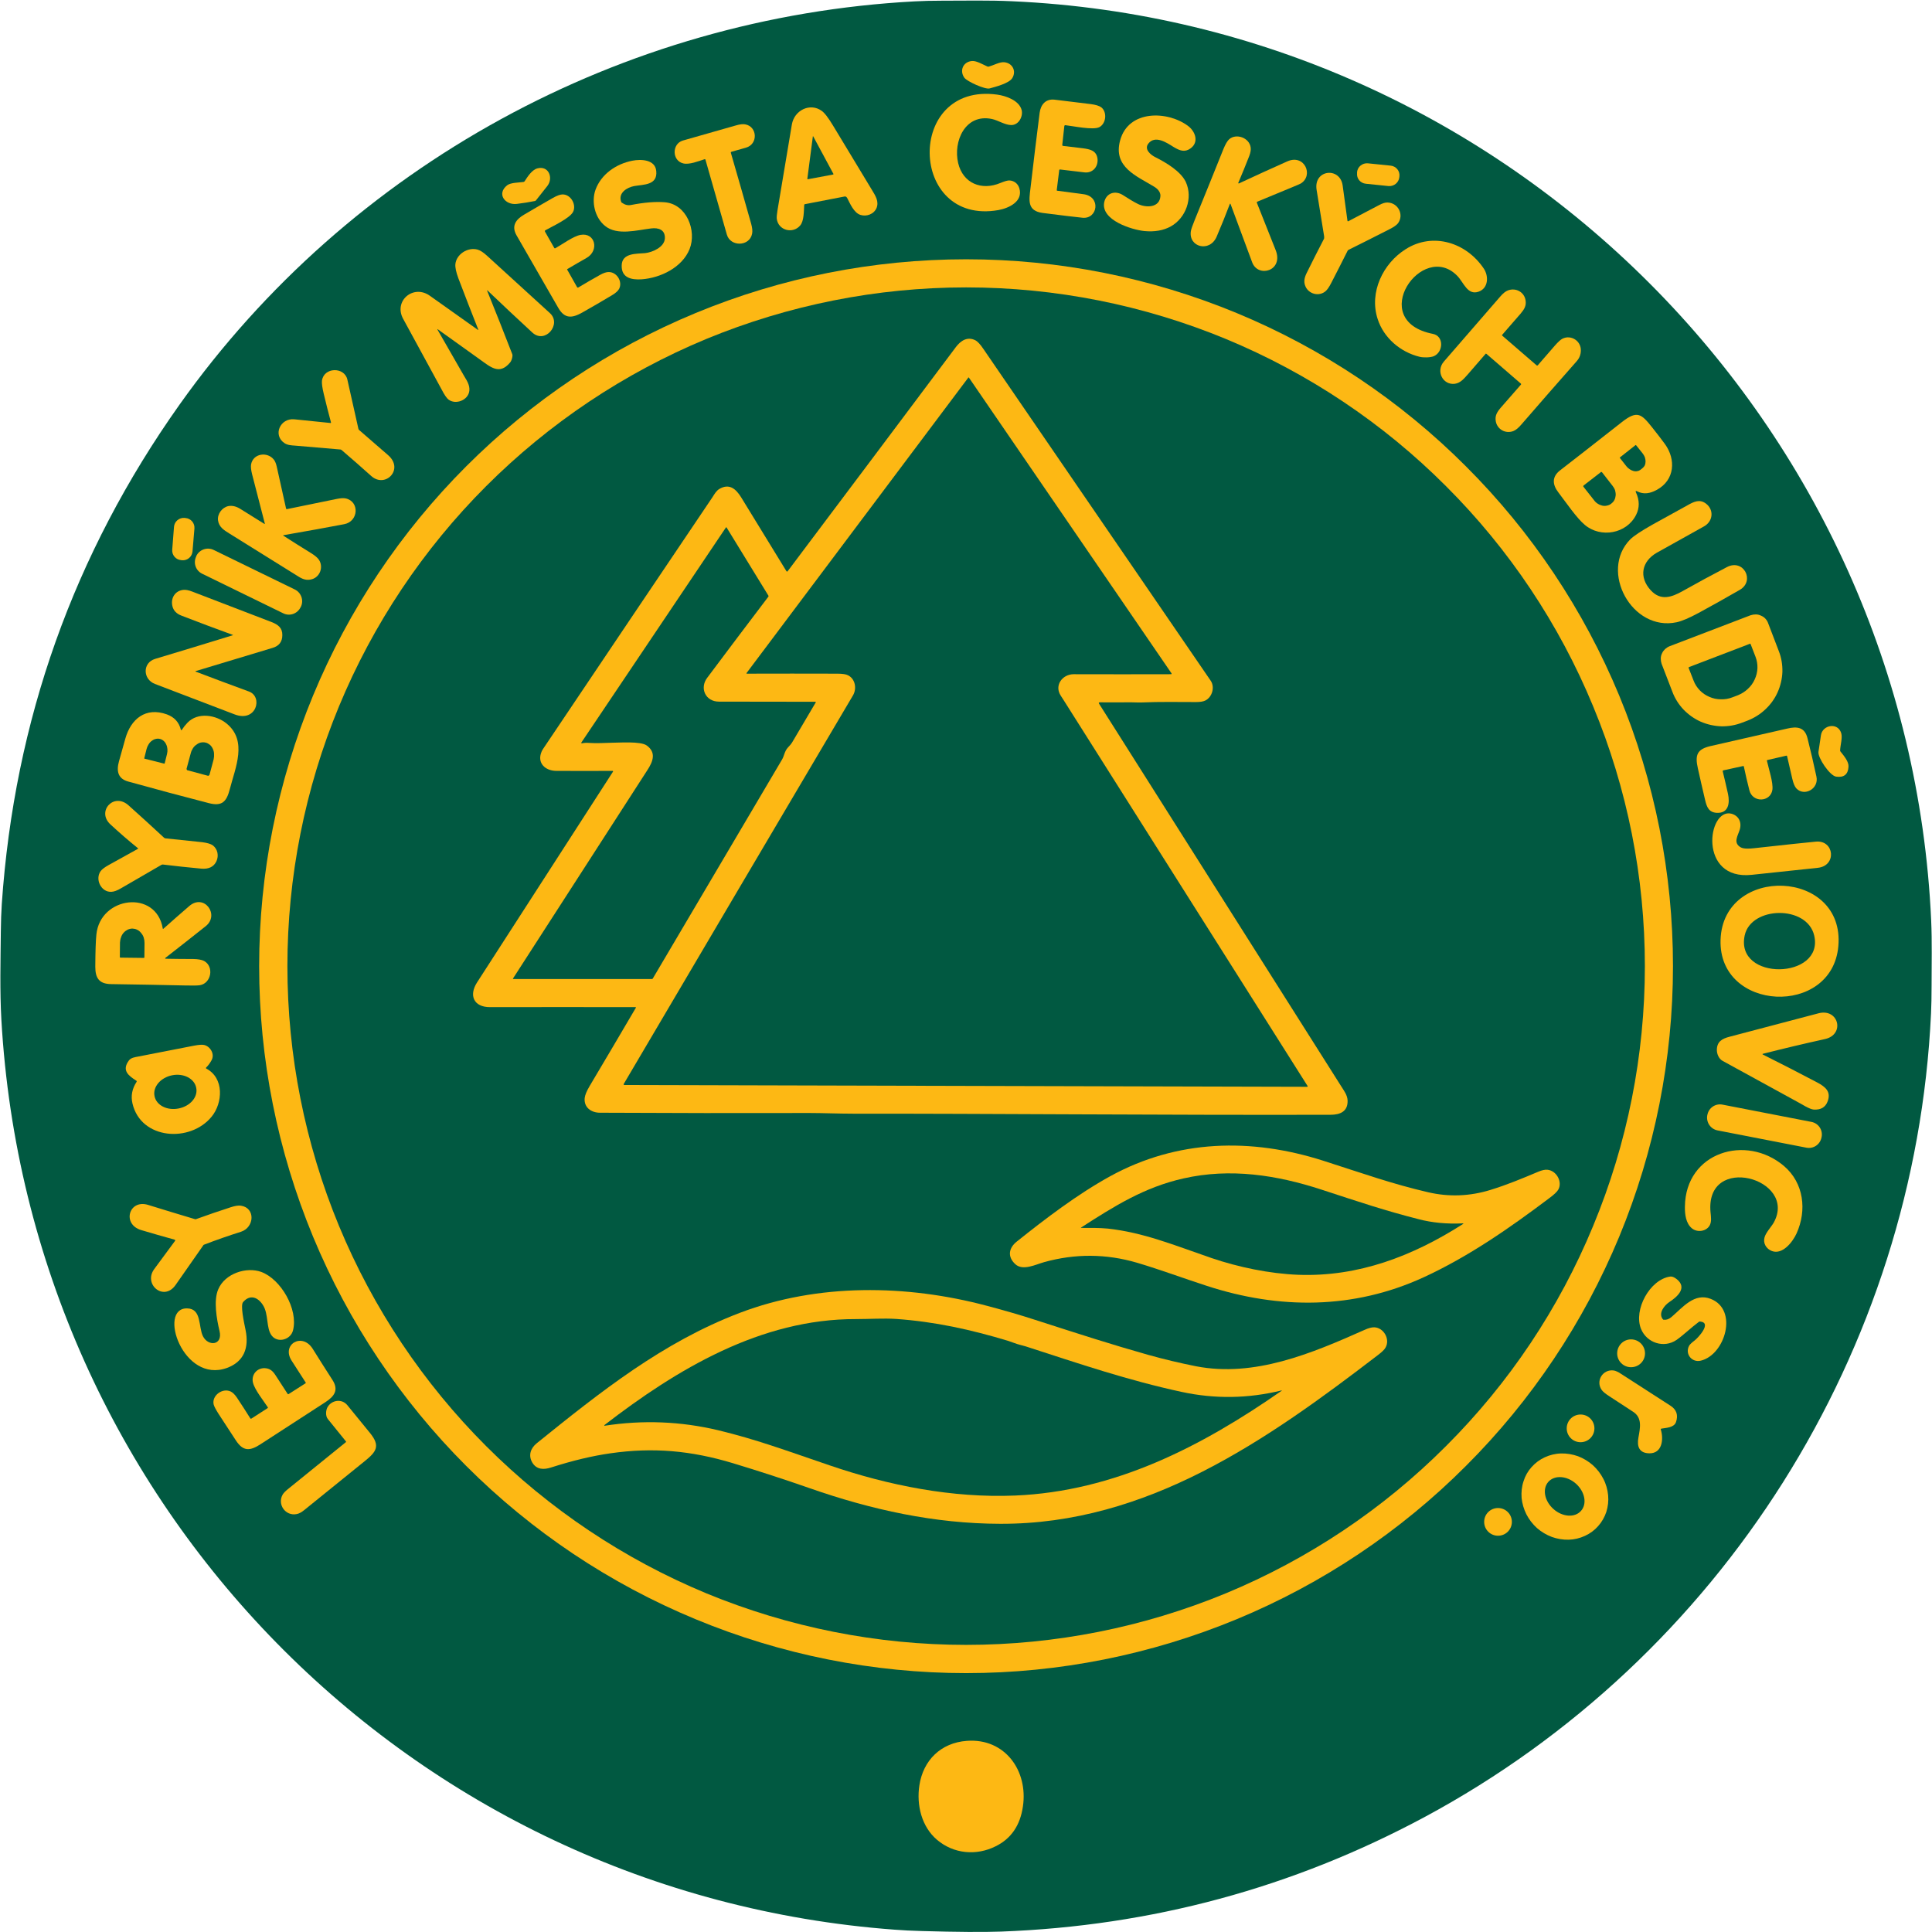 <svg version="1.2" xmlns="http://www.w3.org/2000/svg" viewBox="0 0 1409 1409" width="1409" height="1409">
    <style>.a{fill:#015941}.b{fill:#fdb814}</style>
    <path class="a"
          d="m652.3 1407.3c-353.2-26.3-631.1-310-651.3-663.6-1.2-21.3-0.6-43.1-0.4-64.4q0.1-10.9 0.7-20 13.8-200.9 129.7-364.3c123.9-174.5 322.7-282.6 536-294q8.7-0.5 20-0.5c17 0 34.5-0.4 51 0.4 362.3 16.1 654 308.7 670.4 670.4 0.7 15.3 0.3 31.8 0.3 47.7q0 11.5-0.4 20c-11.5 246.4-153 470-369.6 586.3q-144.2 77.3-308.7 83.4-19.4 0.7-57.7-0.4-11.1-0.3-20-1z"/>
    <path class="b"
          d="m703.3 56.7c-3.7-5.2-0.9-11.7 5.6-12.2 3.2-0.3 8.2 2.7 11.2 4q0.1 0.1 0.3 0.1 0.1 0 0.2 0 0.1 0 0.2 0 0.2 0 0.3 0c3.6-1 8.1-3.6 11.4-3.2 5.8 0.6 8.9 6.3 5.8 11.5-2.3 3.9-12.3 6.4-16.6 7.6-3.2 0.9-16.3-5-18.4-7.8z"/>
    <path class="b"
          d="m728.2 153.2c-65.6 11.6-67.9-93.3-1-84.2 6.6 0.9 16.1 4.3 17.9 11.3 1.1 4.6-2.1 11-7.7 10.9-4.6-0.1-9.4-3.4-13.9-4.4-19.6-4.2-28.5 16.4-24.7 32.2 3.5 14.6 16.9 20.3 30.9 14.4q4.6-1.9 6.5-1.8c3.4 0.2 6.2 2.3 7.2 5.7 2.9 9.6-7.6 14.5-15.2 15.9z"/>
    <path class="b"
          d="m776.2 92l-1.5 13.8q0 0.5 0.5 0.6 7.1 0.8 14.3 1.7c5.5 0.7 10.1 1.7 10.9 7.6 0.7 5.9-3.6 10.8-9.7 10q-8.8-1.1-17.7-2.1-0.4 0-0.5 0.4l-1.8 14.5q-0.1 0.6 0.4 0.6 9.5 1.3 18.9 2.5c13.2 1.6 10.6 18.3-0.5 17.2q-7.9-0.8-29.1-3.5c-11.2-1.5-10-9-8.9-17.8q3.2-27.6 6.7-55.2c0.8-6.1 4.5-10.4 11-9.6q13.1 1.6 26.2 3.2 5.5 0.7 7.8 2.4c4.2 3.3 3.7 11.6-1.4 14.4-4.5 2.4-19.3-0.8-24.8-1.4q-0.2 0-0.3 0-0.1 0.1-0.3 0.2-0.1 0.1-0.1 0.2-0.1 0.1-0.1 0.3z"/>
    <path class="b"
          d="m577.5 90.8c1.8-10.5 13.3-16 21.7-10q3.1 2.1 8.4 10.9 14.2 23.5 28.4 47c2.5 4.1 5.1 8.2 3.3 12.9-1.9 4.6-7.3 6.6-11.9 5.1-4.7-1.6-7.5-8.3-9.6-12.4q-0.2-0.3-0.4-0.5-0.2-0.2-0.4-0.3-0.2-0.2-0.5-0.2-0.3 0-0.5 0l-29 5.6q-0.5 0.1-0.5 0.7c-0.3 4.4-0.1 11.5-2.9 14.8-5.3 6.4-16 3.7-17.1-4.8q-0.2-1.9 0.5-6.1 5.2-31.4 10.5-62.7z"/>
    <path class="b"
          d="m816.9 102.4c6.1-22.5 34.7-21.7 49.6-10.5 5.2 3.9 8.1 11.7 1.8 16.3-4.3 3.1-7.9 1.7-12.4-1-4.8-3-13.4-8.9-18.4-2.5-3.3 4.2 1.7 8.3 5.2 10 7.6 3.8 18.4 10.2 22.1 18 5.4 11.8 0 26.3-10.9 32.4q-8.1 4.5-19.4 3.4c-8.8-0.9-31.8-7.8-29.2-21 1.5-6.9 8.2-8.9 14-5q6.1 4 10.5 6.2c5.7 2.9 16 3.1 16.5-5.8 0.1-3-2.2-5.3-4.5-6.7-12.9-7.9-30.2-14.3-24.9-33.8z"/>
    <path class="b"
          d="m513.9 116.1c-4.6 1.5-11.2 4.1-15.5 3.1-8.4-1.9-8.5-14.3-0.4-16.7q19.3-5.5 38.6-11 4.4-1.3 6.9-0.8c8.9 1.6 9.5 14.5 0.5 17q-7.4 2.1-10.6 3-0.5 0.2-0.4 0.7 7.5 25.8 14.8 51.7 1.3 4.6 0.7 7.4c-1.9 9.4-15.8 9.6-18.4 0.6q-7.8-27.3-15.6-54.6-0.1-0.5-0.6-0.4z"/>
    <path class="b"
          d="m896.9 148.8q-4.5 11.9-9.6 23.8c-5.1 11.8-20.7 7.6-18.8-4.1q0.4-2.2 2.9-8.3 10.5-25.7 20.8-51.4 2.3-5.6 4.3-7.3c5.1-4.4 14.6-1.1 15.6 6q0.4 2.5-1 6.2-3.9 10-8 19.6-0.1 0.1 0 0.2 0 0.1 0.1 0.2 0 0.1 0.1 0.1 0.1 0 0.2 0 18-8.4 35.3-16.1c12.6-5.6 19.4 10.2 9.9 16.1q-0.4 0.3-5 2.2-13.4 5.6-26.8 11.1-0.4 0.2-0.3 0.7 6.9 17.3 13.7 34.5c6.1 15.3-12.8 20.6-17.1 9q-7.8-21.2-15.8-42.6 0 0-0.1-0.1-0.1 0-0.2 0-0.1 0-0.1 0-0.1 0.1-0.1 0.1z"/>
    <path class="b"
          d="m434.3 138.4c4.1-11.3 15-18.9 26.9-21.2 6.1-1.2 16.6-1 17.4 7.5 1.1 10.5-9.3 9.8-16.1 11-5.3 1-11.8 5-9.5 11.4q0 0.1 0.1 0.2 0 0.1 0.1 0.2 0.1 0.1 0.1 0.2 0.1 0.1 0.2 0.1 3.3 2.4 6.7 1.7 14.3-2.8 24.5-2c16.1 1.2 23.6 20.8 18.2 34.2-5.4 13.4-21.2 21-34.9 22-7.6 0.5-14.8-1.1-14.6-10 0.1-9.4 10.9-8.5 17.1-9.1 5.4-0.6 14.2-4.4 14.4-10.9 0.2-6.2-4.7-7.8-10.1-7.1-10.2 1.2-24.6 5.4-33.5-1.8-7.6-6.1-10.1-17.7-7-26.4z"/>
    <path class="b"
          d="m989.7 125.5c0.4-3.9 3.9-6.7 7.8-6.4l16.7 1.7c3.9 0.4 6.8 3.8 6.4 7.7l-0.1 0.8c-0.4 3.9-3.9 6.7-7.8 6.4l-16.6-1.7c-4-0.4-6.8-3.8-6.4-7.7z"/>
    <path class="b"
          d="m382.6 132.2c2.2-3.4 5.3-8.3 9.3-9.4 8.3-2.2 11.8 7 7.3 12.8q-4.1 5.3-8.3 10.5-0.3 0.4-0.8 0.5-6.5 1.3-13.1 2.1c-8.6 1.1-15.1-7.3-7.1-13.6 2.6-2 8.6-1.9 11.9-2.4q0.5-0.1 0.8-0.5z"/>
    <path class="b"
          d="m983.4 161.3q11.2-5.9 22.3-11.7 3.9-2.1 6.4-1.9c7.7 0.3 12 9.1 7.4 15.2q-1.6 2-6.2 4.3-14.9 7.6-29.8 15-0.5 0.3-0.7 0.7-5.9 11.8-11.9 23.4-2.3 4.5-4.2 6.1c-4.4 3.7-11 2.4-14-2.3-2.2-3.7-1.7-7 0.2-10.9q6.1-12.4 12.4-24.5 0.2-0.3 0.3-0.6 0.1-0.2 0.1-0.5 0-0.3 0-0.6 0-0.3 0-0.6-2.7-16.8-5.5-33.9c-2.4-14.9 17.1-17 19-3.2q1.8 12.9 3.5 25.7 0.1 0.6 0.7 0.3z"/>
    <path class="b"
          d="m413.8 196.9l7.1 12.6q0.3 0.4 0.8 0.2 7.8-4.7 15.7-9.1 4-2.3 6.7-2.2c5.9 0.1 10.1 7.1 7.4 12.3q-1.3 2.3-5 4.5-10.8 6.5-21.8 12.7c-7.6 4.3-12.9 4.6-17.5-3.3q-15.3-26.5-30.5-53c-3.9-6.8-0.5-11.6 5.6-15.1q10.5-6.2 21-12.2 4.3-2.4 6.8-2.5c6.3-0.2 10.5 7.7 7.8 12.8-2.5 4.7-15.3 10.6-20.1 13.3q-0.2 0.1-0.3 0.2-0.1 0.2-0.1 0.3-0.1 0.2 0 0.3 0 0.2 0.1 0.3l6.7 11.8q0.3 0.5 0.9 0.2c4.8-2.7 13.1-8.8 18.3-9.7 10.7-1.9 13.8 11.4 4.4 16.8q-6.9 3.9-13.8 8-0.6 0.3-0.3 0.8z"/>
    <path class="b"
          d="m1035.3 260.2c-14-3.4-26.2-13.8-30.6-27.6-6.3-19.4 3.9-40.5 20.5-50.9 19.9-12.6 44.3-4.8 57 14.3 3.5 5.3 3.4 14.1-3.8 16.7-8.2 2.9-10.9-6.7-15.6-11.5-25.5-26.3-66.6 32.7-17.8 42.3 8.2 1.6 7.7 13.3 0.6 16.3-2.5 1-7.5 1.1-10.3 0.4z"/>
    <path class="b"
          d="m348.3 240.4q0.8 0.6 0.4-0.3-7.3-18.4-14.4-37.1-2.5-6.8-2.2-10.3c0.7-7.3 9-12.6 16.1-10.7q3 0.8 7.2 4.7 22.8 20.9 45.7 41.7c8.7 8-3.5 22.8-12.9 14.1q-16.6-15.3-32.6-30.6-0.6-0.6-0.3 0.2 9.3 22.9 18.3 46.2c0.5 1.3-0.4 4.8-1.7 6.2-7.8 9.2-14.1 3.2-22.4-2.7q-15.2-10.8-30.3-21.7 0-0.1-0.1-0.1 0 0-0.1 0.1 0 0 0 0.1 0 0 0 0.1 9.7 16.9 19.4 33.8c2.1 3.5 4.3 6.8 3.9 10.8-0.7 7-10 10.5-15.2 6.5q-2-1.5-5-7.3-14-25.8-28.1-51.6c-7.1-13 7.4-25.4 19.5-16.8q17.6 12.5 34.8 24.7z"/>
    <path class="b"
          d="m1220.1 704.6c0 67.7-13.3 134.7-39.2 197.3-25.9 62.5-63.9 119.4-111.8 167.2-47.8 47.9-104.7 85.9-167.2 111.8-62.6 25.9-129.6 39.3-197.3 39.3-67.7 0-134.8-13.4-197.3-39.3-62.6-25.9-119.4-63.9-167.3-111.8-47.8-47.8-85.8-104.7-111.7-167.2-25.9-62.6-39.3-129.6-39.3-197.3 0-67.7 13.4-134.7 39.3-197.3 25.9-62.5 63.9-119.4 111.7-167.2 47.9-47.9 104.7-85.9 167.3-111.8 62.5-25.9 129.6-39.2 197.3-39.2 67.7 0 134.7 13.3 197.3 39.2 62.5 25.9 119.4 63.9 167.2 111.8 47.9 47.8 85.9 104.7 111.8 167.2 25.9 62.6 39.2 129.6 39.2 197.3z"/>
    <path class="b"
          d="m1109.2 279.8l-25.1-21.7q-0.4-0.4-0.7 0-6.5 7.4-12.9 14.9c-2.8 3.1-5.3 6.3-9.5 6.9-8.8 1.1-14-9.3-8-16.2q20.6-23.7 41.1-47.4 3-3.5 5.6-4.5c5.8-2.2 12 1.2 12.9 7.3 0.6 3.9-0.9 6.4-3.6 9.6q-6.7 7.7-13.4 15.4-0.4 0.4 0 0.7l25 21.6q0.5 0.4 0.9 0 6.2-7.2 12.4-14.3 3.6-4.1 5.6-5.1c6.2-3.1 13.7 1.6 13.4 8.8q-0.1 4.3-3 7.6-20.3 23-40.3 46.1-3.3 3.9-6 4.9c-5.6 2.1-11.6-1.2-12.7-7-0.8-4.2 0.8-6.8 3.7-10.2q7.3-8.3 14.6-16.7 0.3-0.4 0-0.7z"/>
    <path class="b"
          d="m241.4 308.1q-2.8-10.4-5.3-20.9-1.6-6.7-1.3-9.5c1.3-10 16.3-10.3 18.5-1q4.1 18 8.1 36.1 0.1 0.4 0.5 0.8 10.6 9.2 21.2 18.4c11.7 10.2-2 24.3-12.3 15.2q-10.8-9.7-21.8-19.1-0.1 0-0.2-0.1-0.1-0.1-0.3-0.1-0.1-0.1-0.2-0.1-0.1 0-0.2 0-16.5-1.4-32.8-2.8c-2.8-0.2-5.5-0.3-7.8-1.8-8.8-5.9-3.1-18.5 7.2-17.4q13.3 1.3 26.4 2.7 0 0 0.1 0 0.1-0.1 0.1-0.1 0-0.1 0-0.1 0.1-0.1 0.1-0.2z"/>
    <path class="b"
          d="m1193.1 359.1q4 8.7 0.1 16.4c-6.9 13.8-25.8 17.1-37.4 7.3-5.9-4.9-13.5-16.1-19.3-23.7-4.4-5.7-4.8-11.4 1.3-16.1q12.2-9.4 45.2-35.3c10.9-8.5 14-5.9 21.5 3.5q5.6 7 9.7 12.6c8.2 11.3 7.2 26.3-5.8 33.4-4.9 2.7-9.6 3.6-14.5 1.1q-1.5-0.7-0.8 0.8z"/>
    <path class="b"
          d="m206.7 390.7q9.8 6.3 19.7 12.4 4.8 2.9 6.3 5.3c3.2 5.1 0.8 12.2-5.1 14-4.1 1.2-7 0-10.7-2.4q-24.8-15.5-49.6-30.9c-4-2.5-7.6-4.7-8.3-9.6-0.6-4.6 2.9-9.4 7.5-10.4q4.2-0.8 8.7 2 8.8 5.4 17.5 10.9 0.6 0.3 0.4-0.3-4.6-18-9.3-36-1.1-4.5-0.7-7c1.5-8.1 11.9-9.5 16.6-3.5q1.3 1.6 2.1 5 3.4 15.5 6.8 30.6 0.1 0.6 0.7 0.5 18.2-3.7 36.1-7.4 4.4-0.9 6.7-0.4c10.2 2.2 9.5 16.8-1.1 18.8q-18.2 3.5-44.2 8-0.6 0.1-0.1 0.4z"/>
    <path class="b"
          d="m1208.3 403.1c-11 6.3-13.3 17.7-4.4 27.4 7.2 7.8 15 5.2 23.2 0.6q16-9 32.3-17.5c12.2-6.4 20.7 10.1 9.4 16.6q-14.9 8.6-30 16.8-10.4 5.6-16 6.8c-32.6 7-56.6-37.3-33.9-60.4q3.8-3.8 16.6-11 12.5-6.9 25-13.8c4.9-2.8 9.1-4.8 13.7-1.3 5.9 4.5 5.2 12.9-1.5 16.6q-17.2 9.6-34.4 19.2z"/>
    <path class="b"
          d="m126.9 384.2c0.3-3.9 3.8-6.8 7.7-6.5l0.7 0.1c3.9 0.3 6.8 3.7 6.5 7.6l-1.4 16.7c-0.3 3.9-3.7 6.8-7.6 6.5l-0.7-0.1c-3.9-0.3-6.8-3.7-6.5-7.6z"/>
    <path class="b"
          d="m143.2 405.4c2.3-4.7 8-6.6 12.7-4.3l59.1 28.8c4.7 2.3 6.7 8 4.4 12.7l-0.2 0.3c-2.3 4.7-7.9 6.7-12.6 4.4l-59.2-28.9c-4.7-2.3-6.6-7.9-4.3-12.6z"/>
    <path class="b"
          d="m169.7 463q-18.7-6.8-37.3-14-5.6-2.1-6.7-7.1c-1.3-5.7 2-11.1 8-11.7q2.5-0.3 6.4 1.2 28.9 11.1 57.8 22.2c4.9 1.9 8.1 4.3 8 9.6q0 7.2-7.1 9.3-28 8.5-56 16.9-0.6 0.2-0.1 0.4 19.4 7.4 38.8 14.5c10.5 3.8 5.5 22.8-10.4 16.7q-29.1-11.1-58.1-22.2c-8.9-3.4-9.2-15.5 0.2-18.3q28.3-8.5 56.5-17.2 0.4-0.1 0-0.3z"/>
    <path class="b"
          d="m1276.7 448.7c1.2-0.4 2.5-0.6 3.8-0.6 1.3 0 2.6 0.3 3.8 0.9 1.2 0.5 2.3 1.2 3.2 2.2 0.9 1 1.6 2.1 2 3.3l7.8 20.4c1.9 4.8 2.7 9.9 2.6 15.1-0.2 5.1-1.4 10.2-3.5 14.9-2.1 4.7-5.2 9-9 12.5-3.8 3.6-8.2 6.3-13.1 8.2l-3.7 1.4c-4.9 1.9-10.1 2.8-15.2 2.7-5.2-0.2-10.3-1.3-15.1-3.4-4.7-2.1-8.9-5.1-12.5-8.8-3.5-3.7-6.3-8.1-8.1-12.9l-7.9-20.5c-0.4-1.2-0.6-2.5-0.6-3.8 0-1.3 0.3-2.6 0.9-3.8 0.5-1.2 1.3-2.2 2.2-3.1 1-0.9 2.1-1.6 3.3-2.1z"/>
    <path class="b"
          d="m132.6 532.3q1.8-2.8 4.1-5.2c7.6-8 20.9-5.7 28.6 0.6 15.3 12.6 6.4 31.9 2.3 47.8-2.4 9.3-5.7 12.7-15.4 10.2q-29.4-7.6-58.6-15.7c-7.7-2.1-8.8-7.7-6.8-14.9q2.3-8.2 4.6-16.4c4-14.3 14.8-23.3 30.3-17.7q8.2 3 10.2 11.2 0 0.1 0.1 0.2 0.1 0.1 0.2 0.1 0.1 0 0.2-0.1 0.1 0 0.2-0.1z"/>
    <path class="b"
          d="m1339.1 566.4c-4.6-0.6-13.5-13.8-12.9-18.1q0.9-6.1 1.8-12.1c1.1-7.5 12.3-9.7 14.8-1.5 1 3.4-0.6 8.4-0.8 12.4q-0.1 0.5 0.2 0.9c2.8 3.5 6.2 7.6 5.9 11.2q-0.5 8.4-9 7.2z"/>
    <path class="b"
          d="m1302.8 551.1l-13.9 3.2q-0.4 0.1-0.3 0.5c1.3 5.9 4.7 15.9 4 21.2-1.4 9.1-14.5 9.6-16.8 0.3q-2.2-8.6-4-17.2-0.1-0.6-0.7-0.4l-14.2 3.1q-0.6 0.1-0.5 0.8 2 8.2 3.8 16.3c1.5 6.9 0.4 14.4-8.3 13.9-5.7-0.4-7.2-4.3-8.4-9.5q-2.7-11.4-5.2-22.7c-2.3-10-0.7-14.2 9.2-16.5q27.8-6.4 55.7-12.7c7.5-1.8 13-1.1 15 7q3.5 13.9 6.5 27.9c2 9-8.9 14.8-14.6 8.7q-1.8-1.9-3-7.1-1.9-8.2-3.8-16.5-0.1-0.4-0.5-0.3z"/>
    <path class="b"
          d="m100.6 618.6q-10.3-8.3-20.1-17.4c-10.2-9.4 2.4-23.5 13.2-13.9q13.1 11.7 26 23.7 0.4 0.3 0.9 0.4 13.4 1.4 26.8 2.8 5.5 0.7 7.8 2.3c3.6 2.8 4.5 7.6 2.6 11.7q-2.9 6-11 5.3-14-1.3-28-3-0.2 0-0.3 0-0.1 0-0.2 0.1-0.1 0-0.3 0-0.1 0.1-0.2 0.1-14.7 8.6-29.5 17.1-4.2 2.5-7.1 2.6c-7.4 0.4-12.1-9.1-7.8-15.1q1.5-2 5.8-4.4 10.5-5.9 21.3-11.8 0.1 0 0.1-0.1 0.1 0 0.1-0.1 0-0.1 0-0.2-0.1 0-0.1-0.1z"/>
    <path class="b"
          d="m1277.6 638c-39.3 4.3-32.3-48.8-15-44.6 5.4 1.4 7.8 6.2 6.2 11.6-1.4 4.6-5 9.6 0.6 12.9 2.3 1.4 7 1 9.8 0.7q34.4-3.8 45.1-4.8c13.4-1.3 15.5 17.6 1.4 19.1q-24.1 2.5-48.1 5.1z"/>
    <path class="b" d="m1340.7 690c-4.5 51.8-87.7 48-85.9-4.7 1.9-54.8 90.8-51.6 85.9 4.7z"/>
    <path class="b"
          d="m120.6 698.6q-0.1 0.1-0.1 0.2-0.1 0.1 0 0.2 0 0.1 0.1 0.1 0.1 0.1 0.2 0.1 10 0.2 20.2 0.2 5.2 0.1 7.8 1.4c7.5 4.1 5.3 16.3-3 17.7q-2.5 0.4-10.5 0.2-27.3-0.6-54.5-1c-8.7-0.2-11.3-4.6-11.3-12.7q0.1-17 0.8-23.5c2.8-27.8 43.6-33 48.4-4.4q0.1 0.6 0.5 0.2 9.3-8.3 18.7-16.4c10.9-9.6 22.5 6.2 12.2 14.5q-14.7 11.7-29.5 23.2z"/>
    <path class="b"
          d="m1285.7 769.1q20 10 39.7 20.4c6 3.2 10.1 6.7 7.5 13.7q-2.4 6.5-10.2 6c-3-0.2-8.8-4-11.1-5.2q-27.7-15.1-55.3-30.3c-2.8-1.5-4.3-5.2-4.2-8.3 0.2-5.8 3.8-7.9 9.2-9.3q32.5-8.6 64.9-17.1c14.7-3.9 19.6 15.5 4.7 18.8q-22.7 5-45.1 10.7-0.8 0.2-0.1 0.6z"/>
    <path class="b"
          d="m99.5 788.2c-5.8-3.7-10.9-7.5-5.5-14.8 1.6-2.1 4.4-2.4 7-2.9q20.3-4 40.5-7.9 5.3-1 7.4-0.5c4.4 1 7.9 6.6 5.4 11.1q-1.6 3-4 5.4-0.1 0.1-0.1 0.2 0 0.1 0 0.2 0 0.1 0.1 0.1 0 0.1 0.1 0.2c13.2 6.8 12.1 25.1 4 35-15.6 19.3-51.7 16.9-57.8-9.6q-1.9-8.2 3-15.7 0.3-0.5-0.1-0.8z"/>
    <path class="b"
          d="m1245.2 813c1-5.1 5.9-8.4 11-7.4l64.9 12.6c5.1 1 8.4 5.9 7.4 11l-0.1 0.4c-1 5.1-5.9 8.4-11 7.4l-64.8-12.6c-5.1-1-8.4-5.9-7.5-11z"/>
    <path class="b"
          d="m1228.8 880c0.4-39.7 44.6-53.3 72.4-29.5 14.3 12.3 16.7 32.1 9 49.1-2.9 6.3-10.2 15.6-17.9 12.8-4.2-1.6-6.7-5.7-5.4-10.1 1-3.5 5-7.7 6.7-10.7 17.7-32.3-50.3-50.9-46.1-7.4 0.3 3.1 0.9 6.9-0.7 9.6-2.5 4.3-8.9 5.2-12.8 2.1-4.5-3.6-5.3-10.3-5.2-15.9z"/>
    <path class="b"
          d="m148.2 908.3q-10.1 14.4-20.2 28.9c-8.6 12.2-23.7-0.6-15.5-11.7q7.6-10.4 15.2-20.6 0-0.1 0.1-0.2 0-0.2-0.1-0.3 0-0.1-0.1-0.2-0.1-0.1-0.2-0.1-12.3-3.4-24.4-7c-14.2-4.2-9.1-22.6 4.9-18.4q17.1 5.3 34.2 10.4 0.4 0.2 0.9 0 12.7-4.6 25.4-8.7 4.6-1.5 7.3-1.1c10.7 1.6 9.9 15.8 0.1 19q-13.6 4.3-26.9 9.4-0.1 0-0.2 0.1-0.1 0-0.2 0.1-0.1 0.1-0.2 0.2-0.1 0.1-0.1 0.2z"/>
    <path class="b"
          d="m165.6 997.6c-32.3 11.8-50.7-43.9-29.1-43.4 10.7 0.2 8.1 13.4 11.5 20.3 3.9 7.7 14.6 6.7 12.1-3.8-2.1-8.8-4.5-22.3-0.9-30.5 4.9-11.5 20.5-16.5 31.3-12.6 14.4 5.3 27.1 27.3 23.2 42.6-1.7 6.9-11.1 9.5-15.5 3.9-4.3-5.5-2.1-15.7-6.5-22.4-3.6-5.6-9.3-8-14.4-2.1-2.1 2.3 0.6 14.5 1.8 20.4 2.6 12.9-1.1 23-13.5 27.6z"/>
    <path class="b"
          d="m1247.7 947.3c20.1 7.9 10.5 40.6-7.2 45-6.6 1.7-11.9-4.9-8.6-10.9q0.7-1.3 4.1-3.9c2.3-1.8 12.7-12.8 4-13.7q-0.2-0.1-0.3 0-0.1 0-0.2 0-0.2 0-0.3 0.1-0.1 0-0.2 0.1c-6 4.5-11.2 9.6-16.3 13.2-9.2 6.3-21.7 2.2-25.9-8-5.7-14 6.5-36.1 21.2-38.2q2-0.3 4.6 1.7c8.5 6.5 0.3 13.3-5.2 16.9-3.7 2.5-8.1 8.1-4.8 12.4q0.1 0.1 0.2 0.2 0.1 0.1 0.2 0.2 0.2 0.1 0.3 0.1 0.1 0 0.2 0 2.8 0.3 5.5-2c8.1-6.9 16.7-18 28.7-13.2z"/>
    <path class="b"
          d="m1189.5 997.1c-5.6 0-10.1-4.5-10.1-10.1 0-5.6 4.5-10.2 10.1-10.2 5.7 0 10.2 4.6 10.2 10.2 0 5.6-4.5 10.1-10.2 10.1z"/>
    <path class="b"
          d="m222.7 1008.9q0.1 0 0.2-0.1 0.1-0.1 0.1-0.2 0-0.1 0-0.2 0-0.1-0.1-0.2-5.2-8-10.3-16c-7.4-11.7 7.7-20.7 15.4-8.6q7.1 11.4 14.4 22.7c4.8 7.4 1.5 12-5.1 16.3q-23.6 15.3-47.2 30.6c-7.8 5.1-12.7 5.4-18-2.6q-6.3-9.7-12.6-19.3-3.2-5-3.7-7.1c-1.4-6.4 6.4-12.2 12.4-9.4q2.3 1.1 4.6 4.5 5 7.5 9.8 15.2 0.3 0.3 0.7 0.1l11.8-7.6q0.5-0.3 0.2-0.7c-3.3-5-9.5-12.7-10.8-17.9-1.4-5.7 2.8-10.8 8.6-10.6 3.7 0.2 5.7 1.9 7.8 5.1q4.5 6.8 8.9 13.7 0.3 0.4 0.7 0.1z"/>
    <path class="b"
          d="m1211.2 1042.5c2.2 7.1 1.1 17.5-8.3 17.4-7.5-0.1-9.2-5-8-11.5 1.2-6.8 3-14.4-3.9-18.8q-8.7-5.7-17.3-11.3-4.2-2.7-5.5-4.5c-4.8-6.6 0.7-15.5 8.8-14.3q2.1 0.4 5 2.3 18.2 11.7 36.3 23.4 6.6 4.3 4 11.9c-1.4 4.1-7.2 4.2-10.7 4.8q-0.5 0.1-0.4 0.6z"/>
    <path class="b"
          d="m239 1026c2.9-4.8 10.2-6.3 14.4-1.1q8.1 10 16.3 20c8 9.7 4.7 13.9-3.7 20.7q-22 17.8-44 35.6-3.2 2.6-5.6 3c-8.2 1.7-14.4-7.1-10.2-14.3q1.1-1.8 4.4-4.4 20.8-16.8 41.6-33.7 0.4-0.3 0-0.7-6.6-8.1-13.1-16.2c-1.8-2.1-1.6-6.5-0.1-8.9z"/>
    <path class="b"
          d="m1152.7 1051.8c-5.6 0-10.1-4.5-10.1-10.1 0-5.6 4.5-10.1 10.1-10.1 5.6 0 10.1 4.5 10.1 10.1 0 5.6-4.5 10.1-10.1 10.1z"/>
    <path class="b"
          d="m1165.5 1113c-2.6 3-5.9 5.4-9.6 7.1-3.7 1.7-7.7 2.7-11.9 2.8-4.1 0.1-8.3-0.6-12.2-2-4-1.5-7.7-3.7-10.9-6.5-3.2-2.9-5.8-6.3-7.7-10-1.9-3.8-3.1-7.9-3.5-12-0.3-4.1 0.1-8.2 1.4-12.1 1.2-3.9 3.2-7.4 5.9-10.4 2.7-3 5.9-5.4 9.6-7.1 3.7-1.7 7.7-2.7 11.9-2.8 4.1-0.1 8.3 0.6 12.3 2 3.9 1.5 7.6 3.7 10.8 6.5 3.2 2.9 5.8 6.3 7.7 10 2 3.8 3.1 7.9 3.5 12 0.4 4.1-0.1 8.2-1.3 12.1-1.3 3.9-3.3 7.4-6 10.4z"/>
    <path class="b"
          d="m1092.5 1120c-5.6 0-10.1-4.5-10.1-10.1 0-5.6 4.5-10.1 10.1-10.1 5.6 0 10.1 4.5 10.1 10.1 0 5.6-4.5 10.1-10.1 10.1z"/>
    <path class="b"
          d="m683.4 1341.8c-11.3-9.6-15.1-25.4-12.9-39.8 2.8-18.2 15.6-31 34.6-32.4 27.9-2.1 44.8 21.9 40.9 47.9q-3 20.7-19.9 29c-14 7-30.5 5.6-42.7-4.7z"/>
    <path class="a" d="m588.8 130.3l4-30.7q0-0.6 0.3-0.1l14.7 27.3q0.2 0.4-0.3 0.5l-18.2 3.4q-0.6 0.1-0.5-0.4z"/>
    <path class="a"
          d="m1199.6 704.6c0 65-12.8 129.4-37.7 189.4-24.8 60.1-61.3 114.7-107.3 160.6-45.9 46-100.5 82.5-160.6 107.4-60 24.8-124.4 37.6-189.4 37.6-65 0-129.4-12.8-189.5-37.6-60-24.9-114.6-61.4-160.6-107.4-45.9-45.9-82.4-100.5-107.3-160.6-24.8-60-37.6-124.4-37.6-189.4 0-65 12.8-129.4 37.6-189.4 24.9-60.1 61.4-114.7 107.3-160.6 46-46 100.6-82.5 160.6-107.4 60.1-24.8 124.5-37.6 189.5-37.6 65 0 129.4 12.8 189.4 37.6 60.1 24.9 114.7 61.4 160.6 107.4 46 45.9 82.5 100.5 107.3 160.6 24.9 60 37.7 124.4 37.7 189.4z"/>
    <path class="a"
          d="m1192.8 324.6q0.1 0 0.1 0 0.1 0 0.1 0 0.1 0 0.1 0 0.1 0 0.1 0.1l4.8 6q1 1.3 1.6 2.8 0.5 1.6 0.5 3 0 1.5-0.5 2.8-0.6 1.2-1.6 2l-1.6 1.3q-1 0.8-2.3 1-1.4 0.3-2.8-0.1-1.5-0.4-2.8-1.3-1.4-0.9-2.4-2.2l-4.7-6q-0.1 0-0.1-0.1 0 0 0-0.1 0 0 0.1-0.1 0 0 0-0.1z"/>
    <path class="a"
          d="m1167.4 344.4q0.1-0.1 0.2-0.2 0.2 0 0.3 0 0.1 0 0.3 0.1 0.1 0.1 0.2 0.2l7.7 9.9c0.8 1 1.4 2.1 1.8 3.3 0.3 1.2 0.5 2.4 0.4 3.6-0.1 1.1-0.4 2.3-0.9 3.3-0.5 1-1.2 1.8-2.1 2.5l-0.2 0.2c-0.9 0.7-1.9 1.2-3 1.4-1.1 0.3-2.3 0.3-3.4 0.1-1.2-0.3-2.3-0.7-3.4-1.4-1-0.6-2-1.5-2.7-2.5l-7.8-9.9q0-0.1-0.1-0.2 0-0.2 0-0.3 0-0.1 0.1-0.3 0.1-0.1 0.2-0.2z"/>
    <path class="a"
          d="m1276.2 469.5q0.1-0.1 0.1-0.1 0.1 0 0.2 0.1 0.1 0 0.1 0.1 0.1 0 0.1 0.1l3.6 9.3c1 2.6 1.5 5.4 1.4 8.3-0.1 2.8-0.8 5.6-2 8.2-1.2 2.7-2.9 5-5.1 7-2.1 2-4.6 3.5-7.3 4.6l-3.7 1.4c-2.8 1.1-5.6 1.6-8.6 1.5-2.9 0-5.7-0.6-8.4-1.8-2.6-1.1-5-2.7-7-4.8-1.9-2-3.5-4.4-4.5-7.1l-3.6-9.2q0-0.1 0-0.2 0-0.1 0.1-0.2 0-0.1 0.1-0.1 0-0.1 0.1-0.1z"/>
    <path class="a"
          d="m105.4 553.3q0 0-0.1-0.1 0 0 0 0-0.1-0.1-0.1-0.1 0-0.1 0-0.1l1.7-6.8c0.3-1.2 0.8-2.3 1.5-3.4 0.6-1 1.4-1.9 2.3-2.5q1.4-1.1 2.9-1.4 1.6-0.4 3 0h0.1q1.5 0.4 2.6 1.4 1.2 1 1.9 2.6c0.5 1 0.8 2.2 0.9 3.4 0.1 1.2 0 2.4-0.3 3.6l-1.7 6.8q-0.1 0-0.1 0.1 0 0-0.1 0.1 0 0-0.1 0 0 0-0.1 0z"/>
    <path class="a"
          d="m136.9 561.8q-0.2 0-0.4-0.1-0.2-0.2-0.3-0.4-0.1-0.2-0.1-0.4-0.1-0.2 0-0.4l3-11.1c0.3-1.3 0.9-2.6 1.6-3.7 0.7-1.1 1.6-2 2.7-2.7 1-0.8 2.1-1.3 3.2-1.5 1.2-0.2 2.3-0.2 3.4 0.1h0.1c1.1 0.3 2.1 0.9 3 1.6 0.9 0.8 1.6 1.8 2.1 2.9 0.5 1.1 0.9 2.4 0.9 3.7 0.1 1.3 0 2.7-0.3 4l-3 11.2q-0.1 0.2-0.2 0.3-0.1 0.2-0.3 0.3-0.2 0.1-0.4 0.2-0.2 0-0.5-0.1z"/>
    <path class="a" d="m1323.1 682.3c7.4 32.1-57.9 33.5-50.7-0.1 4.6-21.4 45.5-22.3 50.7 0.1z"/>
    <path class="a"
          d="m87.8 698.4q-0.1 0-0.2-0.1-0.1 0-0.1-0.1-0.1 0-0.1-0.1 0-0.1 0-0.2l0.1-10.5c0.1-1.3 0.3-2.7 0.8-3.9 0.4-1.3 1.1-2.4 1.9-3.3 0.9-1 1.9-1.7 2.9-2.2 1.1-0.5 2.3-0.8 3.4-0.8h0.2c1.2 0.1 2.3 0.3 3.4 0.9 1.1 0.5 2 1.3 2.8 2.3 0.8 0.9 1.5 2.1 1.9 3.3 0.4 1.3 0.6 2.6 0.6 4l-0.1 10.5q0 0.1-0.1 0.2 0 0.1-0.1 0.1 0 0.1-0.1 0.1-0.1 0-0.2 0z"/>
    <path class="a"
          d="m130.3 808.4c-8.4 1.7-16.3-2.3-17.6-9-1.4-6.7 4.4-13.5 12.8-15.2 8.4-1.7 16.3 2.4 17.6 9.1 1.4 6.7-4.3 13.4-12.8 15.1z"/>
    <path class="a"
          d="m1132.9 1100.5c-6.6-5.9-8.2-14.7-3.7-19.8 4.6-5.1 13.6-4.5 20.2 1.4 6.5 5.9 8.2 14.7 3.6 19.8-4.5 5.1-13.5 4.5-20.1-1.4z"/>
    <path class="b"
          d="m463.4 734.5q-53-0.1-106.1 0c-11.8 0-15.5-8.5-9.4-18q49.6-77 99.2-153.8 0-0.1 0-0.2 0 0 0-0.1-0.1-0.1-0.1-0.1-0.1-0.1-0.2-0.1-20.5 0.1-41 0c-8.1 0-14.4-5.7-10.8-14.1q0.4-1.1 3.8-6 60.3-89.8 120.8-179.5c1.4-2.2 2.8-4.7 5-6 7.1-4.2 11.9-0.3 15.8 5.9q16.3 26.5 33.1 54 0.5 0.7 1 0 61.3-81.5 122.7-163.5c3.5-4.6 8.3-7.7 14-4.9q2.6 1.3 6 6.4 82.9 121 165.8 242c3.1 4.6 1.1 11.9-4 14.4q-2.2 1.1-6.8 1.1c-13.2 0-26.4-0.3-39.6 0.3-3.5 0.1-7.3-0.2-10.4-0.1q-9.6 0.1-20 0-1.3 0-0.6 1.1 88 139.1 176.4 278.7c2.2 3.5 4.7 6.7 4.8 10.7 0.2 7.9-5.4 10.3-12.5 10.3-125.1 0.3-253.2-0.9-348.1-0.8-10.5 0-22.3-0.5-31.5-0.5q-76.5 0.2-153.1-0.2c-6.4 0-11.8-3.8-11.2-10.6q0.3-3.3 3.7-9 16.9-28.4 33.6-56.9 0.3-0.5-0.3-0.5z"/>
    <path class="b"
          d="m740.5 922c-6-5.5-4.8-11.9 1-16.5 21-16.8 44.4-34.6 68.2-47.7 48.8-26.8 102.7-28.1 155.3-11.3 28.7 9.2 50.5 17 76.5 23q22.8 5.3 45.5-1.7c12.3-3.8 23.3-8.4 34.7-13.2q4.2-1.8 6.9-1.5c6.6 0.7 11 8.8 7.9 14.4q-1.3 2.4-6.6 6.3c-28.8 21.7-58.9 42.7-91.8 57.8-51 23.4-105.1 23.4-157.9 6.2-17-5.5-33.8-11.8-51-16.9q-33.8-9.9-67.8-0.4c-6.1 1.7-15.4 6.5-20.9 1.5z"/>
    <path class="b"
          d="m729.4 1111.3c-47.8-0.1-93.8-10.2-139-26q-27.8-9.7-55.9-18.2c-30.5-9.2-58.2-11.7-89.4-7.2q-19.7 2.8-43.1 10.3c-5.5 1.8-10.6 1.6-13.7-3.4-3.2-5.3-1.4-10.6 3.2-14.3 46.5-37.5 91.9-73.7 148.2-95.1 56.8-21.6 121.4-20.7 180-5.1q20 5.3 34.7 10.1c34.8 11.2 55.1 17.8 83 25.7q17.2 4.8 34.8 8.3c42.7 8.3 84.5-9.4 122.9-26.5q4.4-2 7.2-1.9c7 0.3 11.7 8.9 8.1 14.9q-1.1 2-5.3 5.2c-81.1 62.2-168.3 123.6-275.7 123.2z"/>
    <path class="a"
          d="m610.6 491.3q-32.9-0.1-65.8 0-0.6 0-0.3-0.5l161.6-215.3q0.3-0.5 0.6 0l147.7 215.6q0 0.1 0 0.2 0 0.1 0 0.2-0.1 0.1-0.1 0.2-0.1 0-0.2 0-35.5 0.1-71.1 0c-8.2 0-14.4 8.2-9.3 15.8q1 1.6 2 3.1 89 140.9 177.9 281.4 0.3 0.6-0.4 0.6l-497.9-1.3q-0.2 0-0.3-0.1-0.1 0-0.1-0.2-0.1-0.1-0.1-0.2 0-0.1 0.1-0.3 83.4-141.6 167.2-283.4c2.9-5 1.6-12-3.6-14.6q-2.2-1.2-7.9-1.2z"/>
    <path class="a"
          d="m429.4 541.8q-2.6-0.2-5 0.3-0.1 0-0.3 0-0.1-0.1-0.1-0.2-0.1-0.1-0.1-0.2 0-0.1 0.1-0.2l105.4-156.8q0.3-0.4 0.5 0l30.5 49.7q0.2 0.4 0 0.7-22.5 29.6-44.7 59.3c-5.6 7.5-1.2 17.3 8.6 17.3q35.1 0.1 70.2 0.1 0.1-0.1 0.2 0 0.1 0.1 0.2 0.1 0 0.1 0 0.2 0 0.1 0 0.2-8.6 14.6-17.3 29.3-0.7 1.2-3 3.6c-2.5 2.7-2.6 6-4.3 8.8q-47.1 79.8-94.2 159.6-0.2 0.4-0.6 0.4h-101q-0.6 0-0.3-0.5 49-76 97.9-151.8c4.2-6.4 6.6-12.9-0.4-18-4.5-3.3-20.4-2-26.3-2-3.7 0.1-10.6 0.5-16 0.1z"/>
    <path class="a"
          d="m807.9 896c-6.3-0.6-12.9-0.5-19.3-0.5q-0.6 0-0.1-0.3c24.2-15.6 46.1-29.4 74.7-35.8 34-7.7 67.9-2.5 100.6 8.2 28.8 9.4 45.9 15.2 71 21.6q14.6 3.8 31.9 3 1 0 0.2 0.5c-36.5 23.3-76.1 38.6-120 37-21.1-0.8-43.9-5.6-63.3-12.2-28.7-9.9-49.7-18.6-75.7-21.5z"/>
    <path class="a"
          d="m624.3 962c9.8 0 20-0.7 29.3-0.1 28.2 2 54.2 7.7 81.7 16 2 0.6 6 2.3 9 3q2.5 0.6 3.7 1c40.1 13 74.8 24.8 113.7 33.2q36.5 7.9 73.1-1.1 0 0 0 0.1 0 0 0 0 0.1 0 0.1 0-0.1 0.1-0.1 0.1c-58.7 40.9-122 73.5-194.6 76.5-45.6 1.9-92.1-7.3-135.1-22-33.4-11.4-53.6-18.9-81.2-25.6q-41.1-9.8-83-3.3 0 0-0.1-0.1-0.1 0-0.1-0.1-0.1-0.1 0-0.1 0-0.1 0.1-0.2c52.9-40.8 114.1-77.5 183.5-77.3z"/>
</svg>